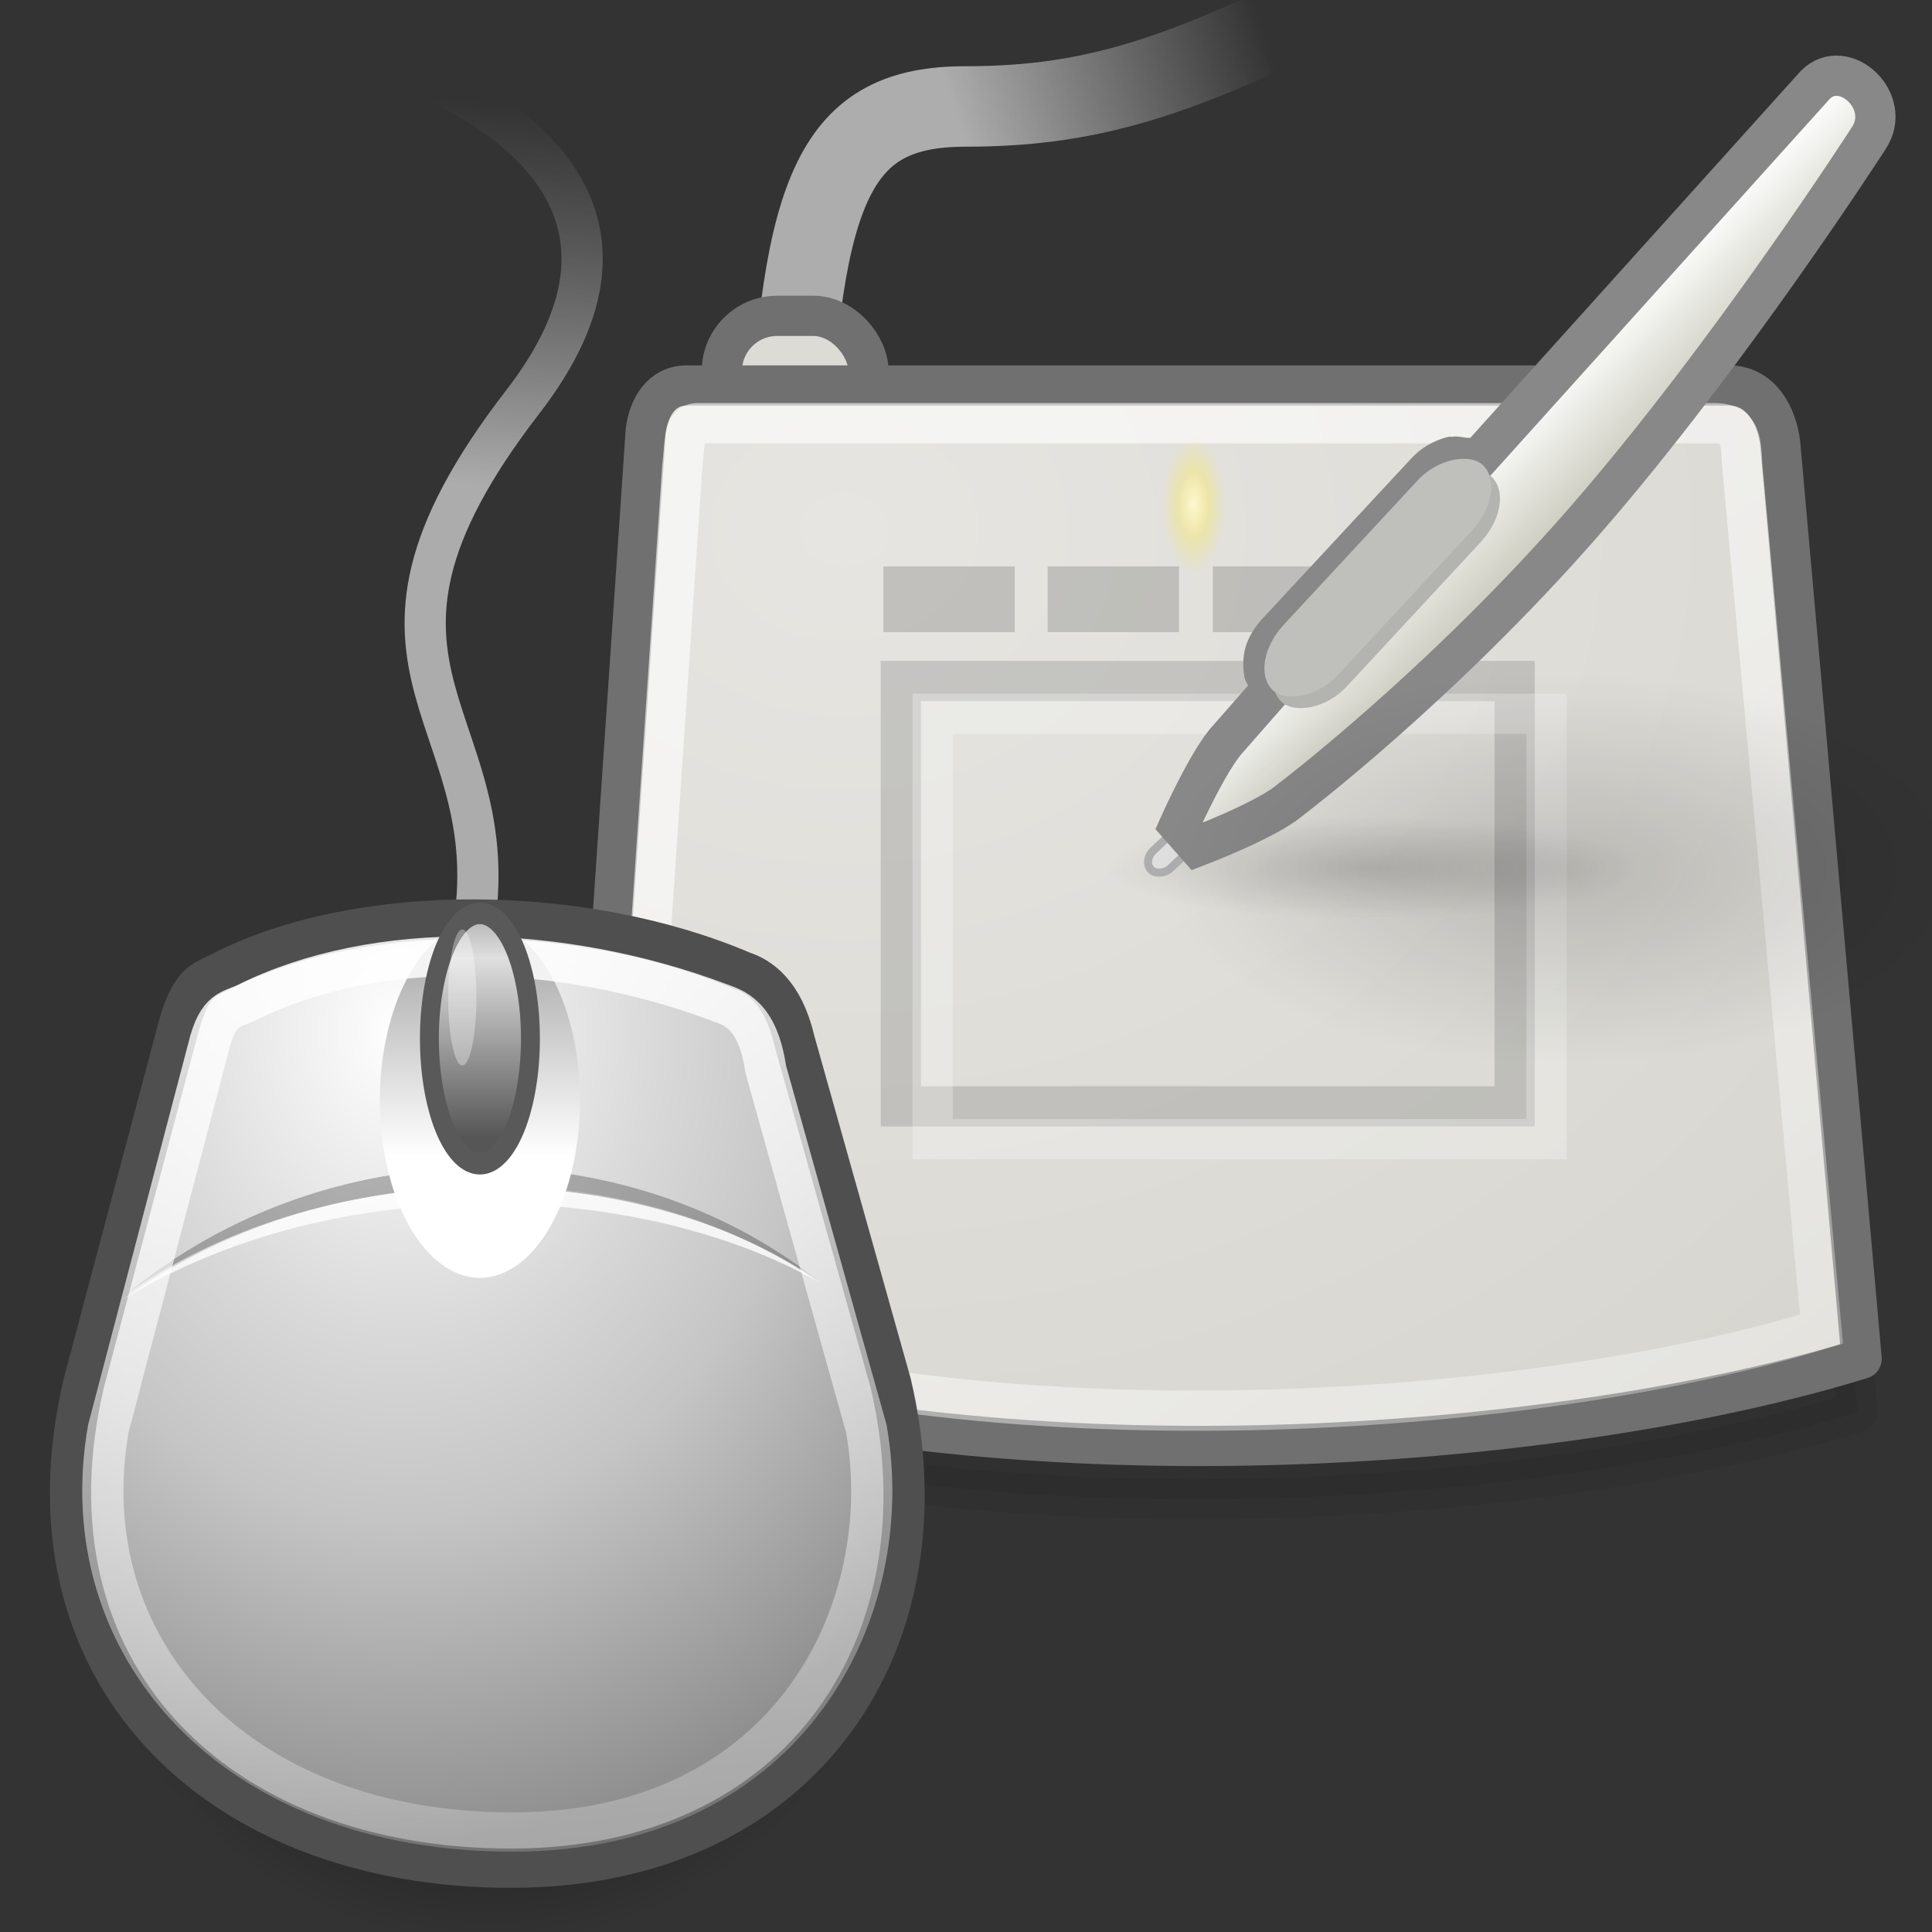 <?xml version="1.0" ?><svg height="48px" id="svg11300" width="48px" xmlns="http://www.w3.org/2000/svg" xmlns:cc="http://creativecommons.org/ns#" xmlns:dc="http://purl.org/dc/elements/1.1/" xmlns:inkscape="http://www.inkscape.org/namespaces/inkscape" xmlns:rdf="http://www.w3.org/1999/02/22-rdf-syntax-ns#" xmlns:sodipodi="http://sodipodi.sourceforge.net/DTD/sodipodi-0.dtd" xmlns:svg="http://www.w3.org/2000/svg" xmlns:xlink="http://www.w3.org/1999/xlink"><rect width="100%" height="100%" fill="#333333" stroke="none"/><defs id="defs3"><linearGradient id="linearGradient11621"><stop id="stop11623" offset="0" style="stop-color:#b1b1b1;stop-opacity:1;"/><stop id="stop11629" offset="0.2" style="stop-color:#dfdfdf;stop-opacity:1;"/><stop id="stop11625" offset="1" style="stop-color:#565656;stop-opacity:1;"/></linearGradient><linearGradient gradientUnits="userSpaceOnUse" id="linearGradient11627" x1="23.991" x2="23.991" xlink:href="#linearGradient11621" y1="6.584" y2="15.069"/><linearGradient id="linearGradient11635"><stop id="stop11637" offset="0" style="stop-color:#ffffff;stop-opacity:1;"/><stop id="stop11639" offset="1" style="stop-color:#ffffff;stop-opacity:0;"/></linearGradient><linearGradient gradientTransform="matrix(0.771,0,0,1,28.81,18.125)" gradientUnits="userSpaceOnUse" id="linearGradient11641" x1="10.807" x2="16.002" xlink:href="#linearGradient11635" y1="2.483" y2="56.4"/><linearGradient id="linearGradient11950"><stop id="stop11952" offset="0" style="stop-color:#ffffff;stop-opacity:1;"/><stop id="stop11954" offset="1" style="stop-color:#a9a9a9;stop-opacity:1;"/></linearGradient><linearGradient gradientUnits="userSpaceOnUse" id="linearGradient11958" x1="23.991" x2="23.991" xlink:href="#linearGradient11950" y1="12.83" y2="7.188"/><linearGradient id="linearGradient11597"><stop id="stop11599" offset="0" style="stop-color:#ffffff;stop-opacity:1;"/><stop id="stop11643" offset="0.373" style="stop-color:#d9d9d9;stop-opacity:1;"/><stop id="stop11964" offset="0.603" style="stop-color:#c5c5c5;stop-opacity:1;"/><stop id="stop11601" offset="1" style="stop-color:#909090;stop-opacity:1;"/></linearGradient><radialGradient cx="20.589" cy="14.245" fx="20.589" fy="14.245" gradientTransform="matrix(1.866,-5.50505e-25,1.638067e-24,2.305,5.97,-1.888)" gradientUnits="userSpaceOnUse" id="radialGradient12258" r="13.262" xlink:href="#linearGradient11597"/><linearGradient id="linearGradient12270"><stop id="stop12272" offset="0" style="stop-color:#acacac;stop-opacity:1;"/><stop id="stop12274" offset="1" style="stop-color:#8d8d8d;stop-opacity:0;"/></linearGradient><linearGradient gradientTransform="matrix(0.841,0,0,1,27.132,17.125)" gradientUnits="userSpaceOnUse" id="linearGradient12278" x1="35.743" x2="36.543" xlink:href="#linearGradient12270" y1="4.375" y2="-1"/><linearGradient id="linearGradient11607"><stop id="stop11609" offset="0" style="stop-color:#000000;stop-opacity:1;"/><stop id="stop11611" offset="1" style="stop-color:#000000;stop-opacity:0;"/></linearGradient><radialGradient cx="24.345" cy="32.343" fx="24.345" fy="32.343" gradientTransform="matrix(1,0,0,0.619,2.277258e-15,12.307)" gradientUnits="userSpaceOnUse" id="radialGradient11613" r="22.829" xlink:href="#linearGradient11607"/><linearGradient id="linearGradient12804"><stop id="stop12806" offset="0" style="stop-color:#ffffff;stop-opacity:1;"/><stop id="stop12808" offset="1" style="stop-color:#ffffff;stop-opacity:0;"/></linearGradient><linearGradient id="linearGradient12794"><stop id="stop12796" offset="0" style="stop-color:#fce94f;stop-opacity:1;"/><stop id="stop12798" offset="1" style="stop-color:#fce94f;stop-opacity:0;"/></linearGradient><linearGradient id="linearGradient12780"><stop id="stop12782" offset="0" style="stop-color:#000000;stop-opacity:1;"/><stop id="stop12784" offset="1" style="stop-color:#000000;stop-opacity:0;"/></linearGradient><linearGradient id="linearGradient12763"><stop id="stop12765" offset="0" style="stop-color:#fbfbfa;stop-opacity:1;"/><stop id="stop12767" offset="1" style="stop-color:#bbbbaa;stop-opacity:1;"/></linearGradient><linearGradient id="linearGradient12749"><stop id="stop12751" offset="0" style="stop-color:#adadad;stop-opacity:1;"/><stop id="stop12753" offset="1" style="stop-color:#adadad;stop-opacity:0;"/></linearGradient><linearGradient id="linearGradient11844"><stop id="stop11846" offset="0" style="stop-color:#ffffff;stop-opacity:1;"/><stop id="stop11848" offset="1" style="stop-color:#ffffff;stop-opacity:0;"/></linearGradient><linearGradient id="linearGradient11834"><stop id="stop11836" offset="0" style="stop-color:#e6e5e1;stop-opacity:1;"/><stop id="stop11838" offset="1" style="stop-color:#d2d0c9;stop-opacity:1;"/></linearGradient><radialGradient cx="12.812" cy="8.541" fx="12.812" fy="8.541" gradientTransform="matrix(2.857,3.557798e-16,-2.965062e-16,2.381,-23.796,-4.448)" gradientUnits="userSpaceOnUse" id="radialGradient11840" r="19.971" xlink:href="#linearGradient11834"/><linearGradient gradientTransform="translate(0,5)" gradientUnits="userSpaceOnUse" id="linearGradient11850" x1="17.644" x2="58.262" xlink:href="#linearGradient11844" y1="13.677" y2="69.427"/><linearGradient gradientUnits="userSpaceOnUse" id="linearGradient12755" x1="16.25" x2="25.5" xlink:href="#linearGradient12749" y1="3.438" y2="0.438"/><radialGradient cx="31.438" cy="27.25" fx="31.438" fy="27.25" gradientTransform="matrix(1,0,0,0.109,0,24.293)" gradientUnits="userSpaceOnUse" id="radialGradient12786" r="8.062" xlink:href="#linearGradient12780"/><radialGradient cx="31.438" cy="27.25" fx="31.438" fy="27.25" gradientTransform="matrix(1,0,0,0.109,-1.526814e-14,24.293)" gradientUnits="userSpaceOnUse" id="radialGradient12790" r="8.062" xlink:href="#linearGradient12780"/><radialGradient cx="24.02" cy="15.385" fx="24.02" fy="15.385" gradientTransform="matrix(1,0,0,2.171,6.804453e-16,-18.022)" gradientUnits="userSpaceOnUse" id="radialGradient12800" r="0.773" xlink:href="#linearGradient12794"/><radialGradient cx="24.02" cy="15.385" fx="24.02" fy="15.385" gradientTransform="matrix(1,0,0,2.171,5.295243e-16,-18.022)" gradientUnits="userSpaceOnUse" id="radialGradient12810" r="0.773" xlink:href="#linearGradient12804"/><linearGradient gradientTransform="translate(-67,-4.534)" gradientUnits="userSpaceOnUse" id="linearGradient12814" x1="97.502" x2="100.603" xlink:href="#linearGradient12763" y1="20.08" y2="23.08"/><radialGradient cx="24.345" cy="32.343" fx="24.345" fy="32.343" gradientTransform="matrix(1,0,0,0.619,-1.469527e-14,12.307)" gradientUnits="userSpaceOnUse" id="radialGradient22918" r="22.829" xlink:href="#linearGradient11607"/><linearGradient gradientTransform="matrix(0.841,0,0,1,27.132,17.125)" gradientUnits="userSpaceOnUse" id="linearGradient22920" x1="24.441" x2="25.278" xlink:href="#linearGradient12270" y1="-6.88" y2="-21.403"/><radialGradient cx="20.589" cy="14.245" fx="20.589" fy="14.245" gradientTransform="matrix(1.866,-5.50505e-25,1.638067e-24,2.305,5.97,-1.888)" gradientUnits="userSpaceOnUse" id="radialGradient22922" r="13.262" xlink:href="#linearGradient11597"/><linearGradient gradientUnits="userSpaceOnUse" id="linearGradient22924" x1="23.991" x2="23.991" xlink:href="#linearGradient11950" y1="12.83" y2="7.188"/><linearGradient gradientTransform="matrix(0.753,0,0,0.976,29.257,18.756)" gradientUnits="userSpaceOnUse" id="linearGradient22926" x1="10.807" x2="16.002" xlink:href="#linearGradient11635" y1="2.483" y2="56.4"/><linearGradient gradientUnits="userSpaceOnUse" id="linearGradient22928" x1="23.991" x2="23.991" xlink:href="#linearGradient11621" y1="6.584" y2="15.069"/><linearGradient gradientUnits="userSpaceOnUse" id="linearGradient22953" x1="16.25" x2="25.5" xlink:href="#linearGradient12749" y1="3.438" y2="0.438"/><radialGradient cx="12.812" cy="8.541" fx="12.812" fy="8.541" gradientTransform="matrix(2.857,3.557798e-16,-2.965062e-16,2.381,-23.796,-4.448)" gradientUnits="userSpaceOnUse" id="radialGradient22955" r="19.971" xlink:href="#linearGradient11834"/><radialGradient cx="31.438" cy="27.25" fx="31.438" fy="27.25" gradientTransform="matrix(1,0,0,0.109,0,24.293)" gradientUnits="userSpaceOnUse" id="radialGradient22957" r="8.062" xlink:href="#linearGradient12780"/><linearGradient gradientTransform="matrix(0.989,0,0,0.989,0.264,5.248)" gradientUnits="userSpaceOnUse" id="linearGradient22959" x1="17.644" x2="58.262" xlink:href="#linearGradient11844" y1="13.677" y2="69.427"/><linearGradient gradientTransform="translate(-67,-4.534)" gradientUnits="userSpaceOnUse" id="linearGradient22961" x1="97.502" x2="100.603" xlink:href="#linearGradient12763" y1="20.08" y2="23.08"/><radialGradient cx="31.438" cy="27.25" fx="31.438" fy="27.25" gradientTransform="matrix(1,0,0,0.109,-1.875925e-14,24.293)" gradientUnits="userSpaceOnUse" id="radialGradient22963" r="8.062" xlink:href="#linearGradient12780"/><radialGradient cx="24.02" cy="15.385" fx="24.02" fy="15.385" gradientTransform="matrix(1,0,0,2.171,5.80872e-15,-18.022)" gradientUnits="userSpaceOnUse" id="radialGradient22965" r="0.773" xlink:href="#linearGradient12794"/><radialGradient cx="24.02" cy="15.385" fx="24.02" fy="15.385" gradientTransform="matrix(1,0,0,2.171,-3.301611e-15,-18.022)" gradientUnits="userSpaceOnUse" id="radialGradient22967" r="0.773" xlink:href="#linearGradient12804"/></defs><g id="layer1"><g id="g22930" transform="matrix(0.816,0,0,0.816,10.524,0.197)"><path d="M 11.125,13.75 C 11.5,5.375 12.562,3 16.5,3 C 20.562,3 23.25,2 28.5,-0.625" id="path12747" style="opacity:1;color:#000000;fill:none;fill-opacity:1;fill-rule:evenodd;stroke:url(#linearGradient22953);stroke-width:2.45;stroke-linecap:butt;stroke-linejoin:miter;marker:none;marker-start:none;marker-mid:none;marker-end:none;stroke-miterlimit:4;stroke-dasharray:none;stroke-dashoffset:0;stroke-opacity:1;visibility:visible;display:inline;overflow:visible"/><rect height="4.125" id="rect11872" rx="1.684" ry="1.684" style="opacity:1;color:#000000;fill:#dddbd6;fill-opacity:1;fill-rule:evenodd;stroke:#707070;stroke-width:1.225;stroke-linecap:butt;stroke-linejoin:miter;marker:none;marker-start:none;marker-mid:none;marker-end:none;stroke-miterlimit:4;stroke-dasharray:none;stroke-dashoffset:0;stroke-opacity:1;visibility:visible;display:inline;overflow:visible" width="4.464" x="9.081" y="9.375"/><path d="M 7.858,13.121 C 7.124,13.136 6.733,13.767 6.639,14.501 L 4.716,42.754 C 17.591,47.004 34.784,45.504 43.659,42.754 L 41.178,14.881 C 41.084,14.069 40.615,13.136 39.646,13.121 L 7.858,13.121 z " id="path11870" style="opacity:0.057;color:#000000;fill:#000000;fill-opacity:1;fill-rule:evenodd;stroke:#000000;stroke-width:1.225;stroke-linecap:butt;stroke-linejoin:round;marker:none;marker-start:none;marker-mid:none;marker-end:none;stroke-miterlimit:4;stroke-dasharray:none;stroke-dashoffset:0;stroke-opacity:1;visibility:visible;display:inline;overflow:visible"/><path d="M 7.983,11.496 C 7.249,11.511 6.858,12.142 6.764,12.876 L 4.841,41.129 C 17.716,45.379 34.909,43.879 43.784,41.129 L 41.303,13.256 C 41.209,12.444 40.74,11.511 39.771,11.496 L 7.983,11.496 z " id="path9195" style="opacity:1;color:#000000;fill:url(#radialGradient22955);fill-opacity:1;fill-rule:evenodd;stroke:#707070;stroke-width:1.225;stroke-linecap:butt;stroke-linejoin:round;marker:none;marker-start:none;marker-mid:none;marker-end:none;stroke-miterlimit:4;stroke-dasharray:none;stroke-dashoffset:0;stroke-opacity:1;visibility:visible;display:inline;overflow:visible"/><rect height="12.951" id="rect10070" style="opacity:0.267;color:#000000;fill:none;fill-opacity:1;fill-rule:evenodd;stroke:#707070;stroke-width:1.225;stroke-linecap:butt;stroke-linejoin:miter;marker:none;marker-start:none;marker-mid:none;marker-end:none;stroke-miterlimit:4;stroke-dasharray:none;stroke-dashoffset:0;stroke-opacity:1;visibility:visible;display:inline;overflow:visible" width="18.689" x="14.531" y="20.493"/><rect height="12.951" id="rect10945" style="opacity:0.267;color:#000000;fill:none;fill-opacity:1;fill-rule:evenodd;stroke:#ffffff;stroke-width:1.225;stroke-linecap:butt;stroke-linejoin:miter;marker:none;marker-start:none;marker-mid:none;marker-end:none;stroke-miterlimit:4;stroke-dasharray:none;stroke-dashoffset:0;stroke-opacity:1;visibility:visible;display:inline;overflow:visible" width="18.689" x="15.499" y="21.493"/><g id="g11828" style="opacity:0.159" transform="matrix(1,0,0,0.667,0,9.667)"><rect height="3" id="rect10947" style="opacity:1;color:#000000;fill:#000000;fill-opacity:1;fill-rule:evenodd;stroke:none;stroke-width:1;stroke-linecap:butt;stroke-linejoin:miter;marker:none;marker-start:none;marker-mid:none;marker-end:none;stroke-miterlimit:4;stroke-dasharray:none;stroke-dashoffset:0;stroke-opacity:1;visibility:visible;display:inline;overflow:visible" width="4" x="14" y="11"/><rect height="3" id="rect11822" style="opacity:1;color:#000000;fill:#000000;fill-opacity:1;fill-rule:evenodd;stroke:none;stroke-width:1;stroke-linecap:butt;stroke-linejoin:miter;marker:none;marker-start:none;marker-mid:none;marker-end:none;stroke-miterlimit:4;stroke-dasharray:none;stroke-dashoffset:0;stroke-opacity:1;visibility:visible;display:inline;overflow:visible" width="4" x="19" y="11"/><rect height="3" id="rect11824" style="opacity:1;color:#000000;fill:#000000;fill-opacity:1;fill-rule:evenodd;stroke:none;stroke-width:1;stroke-linecap:butt;stroke-linejoin:miter;marker:none;marker-start:none;marker-mid:none;marker-end:none;stroke-miterlimit:4;stroke-dasharray:none;stroke-dashoffset:0;stroke-opacity:1;visibility:visible;display:inline;overflow:visible" width="4" x="24.031" y="11"/><rect height="3" id="rect11826" style="opacity:1;color:#000000;fill:#000000;fill-opacity:1;fill-rule:evenodd;stroke:none;stroke-width:1;stroke-linecap:butt;stroke-linejoin:miter;marker:none;marker-start:none;marker-mid:none;marker-end:none;stroke-miterlimit:4;stroke-dasharray:none;stroke-dashoffset:0;stroke-opacity:1;visibility:visible;display:inline;overflow:visible" width="4" x="29" y="11"/></g><path d="M 39.5 27.25 A 8.062 0.875 0 1 1  23.375,27.25 A 8.062 0.875 0 1 1  39.5 27.25 z" id="path12778" style="opacity:0.159;color:#000000;fill:url(#radialGradient22957);fill-opacity:1;fill-rule:evenodd;stroke:none;stroke-width:0.2;stroke-linecap:butt;stroke-linejoin:miter;marker:none;marker-start:none;marker-mid:none;marker-end:none;stroke-miterlimit:4;stroke-dasharray:none;stroke-dashoffset:0;stroke-opacity:1;visibility:visible;display:inline;overflow:visible" transform="matrix(1,0,0,1.786,-2.625,-22.507)"/><path d="M 8.355,12.644 C 7.892,12.627 7.963,13.288 7.876,13.968 L 6.095,40.271 C 18.018,44.207 34.342,42.771 42.561,40.225 L 40.171,14.166 C 40.084,13.414 40.237,12.658 39.34,12.644 L 8.355,12.644 z " id="path11842" style="opacity:0.608;color:#000000;fill:none;fill-opacity:1;fill-rule:evenodd;stroke:url(#linearGradient22959);stroke-width:1.225;stroke-linecap:butt;stroke-linejoin:miter;marker:none;marker-start:none;marker-mid:none;marker-end:none;stroke-miterlimit:4;stroke-dasharray:none;stroke-dashoffset:0;stroke-opacity:1;visibility:visible;display:inline;overflow:visible"/><rect height="0.75" id="rect12761" rx="0.459" ry="0.459" style="opacity:1;color:#000000;fill:#dedede;fill-opacity:1;fill-rule:evenodd;stroke:#adadad;stroke-width:0.245;stroke-linecap:butt;stroke-linejoin:miter;marker:none;marker-start:none;marker-mid:none;marker-end:none;stroke-miterlimit:4;stroke-dasharray:none;stroke-dashoffset:0;stroke-opacity:1;visibility:visible;display:inline;overflow:visible" transform="matrix(0.73,-0.683,0.683,0.73,0,0)" width="2.281" x="-1.755" y="33.924"/><path d="M 31.344,13.656 C 31.194,13.684 31.018,13.763 30.875,13.844 C 30.742,13.922 30.613,14.034 30.5,14.156 L 26,19 C 25.838,19.175 25.694,19.392 25.625,19.594 C 25.557,19.806 25.557,20.051 25.594,20.25 C 25.608,20.316 26.508,21.352 26.719,21.375 C 26.892,21.39 27.103,21.376 27.281,21.312 C 27.39,21.271 27.523,21.194 27.625,21.125 C 27.717,21.06 27.825,20.962 27.906,20.875 L 32.406,16.031 C 32.536,15.892 32.648,15.722 32.719,15.562 C 32.814,15.333 32.842,15.065 32.812,14.844 C 32.8,14.767 32.029,13.679 31.791,13.7 C 31.761,13.704 31.374,13.651 31.344,13.656 z " id="rect12819" style="opacity:1;color:#000000;fill:#b3b3af;fill-opacity:1;fill-rule:evenodd;stroke:#888888;stroke-width:1.225;stroke-linecap:butt;stroke-linejoin:miter;marker:none;marker-start:none;marker-mid:none;marker-end:none;stroke-miterlimit:4;stroke-dasharray:none;stroke-dashoffset:0;stroke-opacity:1;visibility:visible;display:inline;overflow:visible"/><path d="M 42.375,2.341 C 43.25,1.466 44.75,2.841 44,3.966 C 44,3.966 39.781,10.528 35.375,15.591 C 30.969,20.653 26.375,24.122 26.375,24.122 C 25.688,24.716 23.562,25.528 23.562,25.528 C 23.562,25.528 23.002,24.893 23.002,24.893 C 23.002,24.893 23.906,22.872 24.5,22.247 L 26.5,19.966 L 42.375,2.341 z " id="path12757" style="opacity:1;color:#000000;fill:url(#linearGradient22961);fill-opacity:1;fill-rule:evenodd;stroke:#888888;stroke-width:1.225;stroke-linecap:butt;stroke-linejoin:miter;marker:none;marker-start:none;marker-mid:none;marker-end:none;stroke-miterlimit:4;stroke-dasharray:none;stroke-dashoffset:0;stroke-opacity:1;visibility:visible;display:inline;overflow:visible"/><rect height="2.25" id="rect12759" rx="1.684" ry="1.684" style="opacity:1;color:#000000;fill:#b3b3af;fill-opacity:1;fill-rule:evenodd;stroke:none;stroke-width:1;stroke-linecap:butt;stroke-linejoin:miter;marker:none;marker-start:none;marker-mid:none;marker-end:none;stroke-miterlimit:4;stroke-dasharray:none;stroke-dashoffset:0;stroke-opacity:1;visibility:visible;display:inline;overflow:visible" transform="matrix(0.68,-0.733,0.733,0.68,0,0)" width="9.375" x="2.277" y="32.412"/><path d="M 39.5 27.25 A 8.062 0.875 0 1 1  23.375,27.25 A 8.062 0.875 0 1 1  39.5 27.25 z" id="path12788" style="opacity:0.159;color:#000000;fill:url(#radialGradient22963);fill-opacity:1;fill-rule:evenodd;stroke:none;stroke-width:0.2;stroke-linecap:butt;stroke-linejoin:miter;marker:none;marker-start:none;marker-mid:none;marker-end:none;stroke-miterlimit:4;stroke-dasharray:none;stroke-dashoffset:0;stroke-opacity:1;visibility:visible;display:inline;overflow:visible" transform="matrix(1.527,0,0,6.793,-13.197,-158.968)"/><path d="M 24.793 15.385 A 0.773 1.679 0 1 1  23.246,15.385 A 0.773 1.679 0 1 1  24.793 15.385 z" id="path12792" style="opacity:0.688;color:#000000;fill:url(#radialGradient22965);fill-opacity:1;fill-rule:evenodd;stroke:none;stroke-width:0.2;stroke-linecap:butt;stroke-linejoin:miter;marker:none;marker-start:none;marker-mid:none;marker-end:none;stroke-miterlimit:4;stroke-dasharray:none;stroke-dashoffset:0;stroke-opacity:1;visibility:visible;display:inline;overflow:visible" transform="matrix(1.25,0,0,1.25,-6.57,-4.106)"/><path d="M 24.793 15.385 A 0.773 1.679 0 1 1  23.246,15.385 A 0.773 1.679 0 1 1  24.793 15.385 z" id="path12802" style="opacity:0.688;color:#000000;fill:url(#radialGradient22967);fill-opacity:1;fill-rule:evenodd;stroke:none;stroke-width:0.2;stroke-linecap:butt;stroke-linejoin:miter;marker:none;marker-start:none;marker-mid:none;marker-end:none;stroke-miterlimit:4;stroke-dasharray:none;stroke-dashoffset:0;stroke-opacity:1;visibility:visible;display:inline;overflow:visible" transform="matrix(0.621,0,0,0.621,8.528,5.565)"/><rect height="2.25" id="rect12817" rx="1.684" ry="1.684" style="opacity:1;color:#000000;fill:#bfbfbb;fill-opacity:1;fill-rule:evenodd;stroke:none;stroke-width:1;stroke-linecap:butt;stroke-linejoin:miter;marker:none;marker-start:none;marker-mid:none;marker-end:none;stroke-miterlimit:4;stroke-dasharray:none;stroke-dashoffset:0;stroke-opacity:1;visibility:visible;display:inline;overflow:visible" transform="matrix(0.68,-0.733,0.733,0.68,0,0)" width="9.375" x="2.356" y="31.977"/></g><g id="g22906" transform="matrix(0.687,0,0,0.655,-20.519,5.368)"><path d="M 47.174 32.343 A 22.829 14.142 0 1 1  1.515,32.343 A 22.829 14.142 0 1 1  47.174 32.343 z" id="path11605" style="opacity:1;color:#000000;fill:url(#radialGradient22918);fill-opacity:1;fill-rule:evenodd;stroke:none;stroke-width:1;stroke-linecap:butt;stroke-linejoin:miter;marker:none;marker-start:none;marker-mid:none;marker-end:none;stroke-miterlimit:4;stroke-dasharray:none;stroke-dashoffset:0;stroke-opacity:1;visibility:visible;display:inline;overflow:visible" transform="matrix(0.684,0,0,1.241,30.938,7.934)"/><path d="M 46.885,27.625 C 48.608,18.892 41.087,17.486 48.778,7.041 C 56.416,-3.331 41.163,-6.731 41.163,-6.731" id="path12260" style="fill:none;fill-opacity:0.75;fill-rule:evenodd;stroke:url(#linearGradient22920);stroke-width:1.49;stroke-linecap:butt;stroke-linejoin:miter;stroke-miterlimit:4;stroke-dasharray:none;stroke-opacity:1"/><path d="M 32.901,44.256 C 30.445,55.163 37.602,62.667 48.349,62.667 C 58.979,62.667 64.264,53.976 62.075,44.256 L 58.585,31.242 C 58.178,29.419 57.308,28.836 56.724,28.637 C 51.001,26.068 42.938,25.944 37.903,28.637 C 37.263,28.985 36.798,28.985 36.333,30.721 L 32.901,44.256 z " id="path11595" style="fill:url(#radialGradient22922);fill-opacity:1;fill-rule:evenodd;stroke:#4f4f4f;stroke-width:1.49;stroke-linecap:butt;stroke-linejoin:miter;stroke-miterlimit:4;stroke-dasharray:none;stroke-opacity:1"/><g id="g11960" transform="matrix(0.841,0,0,1,27.132,18.125)"><path d="M 8.574,22.948 C 16.806,17.645 29.855,17.039 38.525,22.342 C 30.832,18.465 17.819,17.998 8.574,22.948 z " id="path11948" style="fill:#ffffff;fill-opacity:0.797;fill-rule:evenodd;stroke:none;stroke-width:1px;stroke-linecap:butt;stroke-linejoin:miter;stroke-opacity:1"/><path d="M 8.75,22.727 C 17.38,16.496 30.031,16.42 38.436,22.254 C 30.656,17.581 17.686,17.291 8.75,22.727 z " id="path11615" style="fill:#000000;fill-opacity:0.26;fill-rule:evenodd;stroke:none;stroke-width:1px;stroke-linecap:butt;stroke-linejoin:miter;stroke-opacity:1"/></g><path d="M 26.163 11.331 A 2.172 4.748 0 1 1  21.819,11.331 A 2.172 4.748 0 1 1  26.163 11.331 z" id="path11617" style="opacity:1;color:#000000;fill:url(#linearGradient22924);fill-opacity:1;fill-rule:evenodd;stroke:none;stroke-width:1;stroke-linecap:butt;stroke-linejoin:miter;marker:none;marker-start:none;marker-mid:none;marker-end:none;stroke-miterlimit:4;stroke-dasharray:none;stroke-dashoffset:0;stroke-opacity:1;visibility:visible;display:inline;overflow:visible;font-family:Bitstream Vera Sans" transform="matrix(1.666,0,0,1.418,7.255,17.473)"/><path d="M 33.784,46.001 C 32.41,54.26 38.312,61.295 48.398,61.295 C 58.485,61.295 62.345,52.804 61.199,46.001 L 57.563,32.375 C 57.261,30.231 56.372,30.025 55.846,29.818 C 50.134,27.577 43.475,27.392 38.822,29.818 C 38.239,30.122 37.755,30.006 37.401,31.553 L 33.784,46.001 z " id="path11633" style="fill:none;fill-opacity:1;fill-rule:evenodd;stroke:url(#linearGradient22926);stroke-width:1.49;stroke-linecap:butt;stroke-linejoin:miter;stroke-miterlimit:4;stroke-dasharray:none;stroke-opacity:1"/><path d="M 26.163 11.331 A 2.172 4.748 0 1 1  21.819,11.331 A 2.172 4.748 0 1 1  26.163 11.331 z" id="path11619" style="opacity:1;color:#000000;fill:url(#linearGradient22928);fill-opacity:1;fill-rule:evenodd;stroke:#595959;stroke-width:0.813;stroke-linecap:butt;stroke-linejoin:miter;marker:none;marker-start:none;marker-mid:none;marker-end:none;stroke-miterlimit:4;stroke-dasharray:none;stroke-dashoffset:0;stroke-opacity:1;visibility:visible;display:inline;overflow:visible;font-family:Bitstream Vera Sans" transform="matrix(0.841,0,0,1,27.047,19.868)"/><path d="M 26.163 11.331 A 2.172 4.748 0 1 1  21.819,11.331 A 2.172 4.748 0 1 1  26.163 11.331 z" id="path11631" style="opacity:1;color:#000000;fill:#ffffff;fill-opacity:0.333;fill-rule:evenodd;stroke:none;stroke-width:1;stroke-linecap:butt;stroke-linejoin:miter;marker:none;marker-start:none;marker-mid:none;marker-end:none;stroke-miterlimit:4;stroke-dasharray:none;stroke-dashoffset:0;stroke-opacity:1;visibility:visible;display:inline;overflow:visible;font-family:Bitstream Vera Sans" transform="matrix(0.235,0,0,0.543,40.948,23.485)"/></g></g></svg>